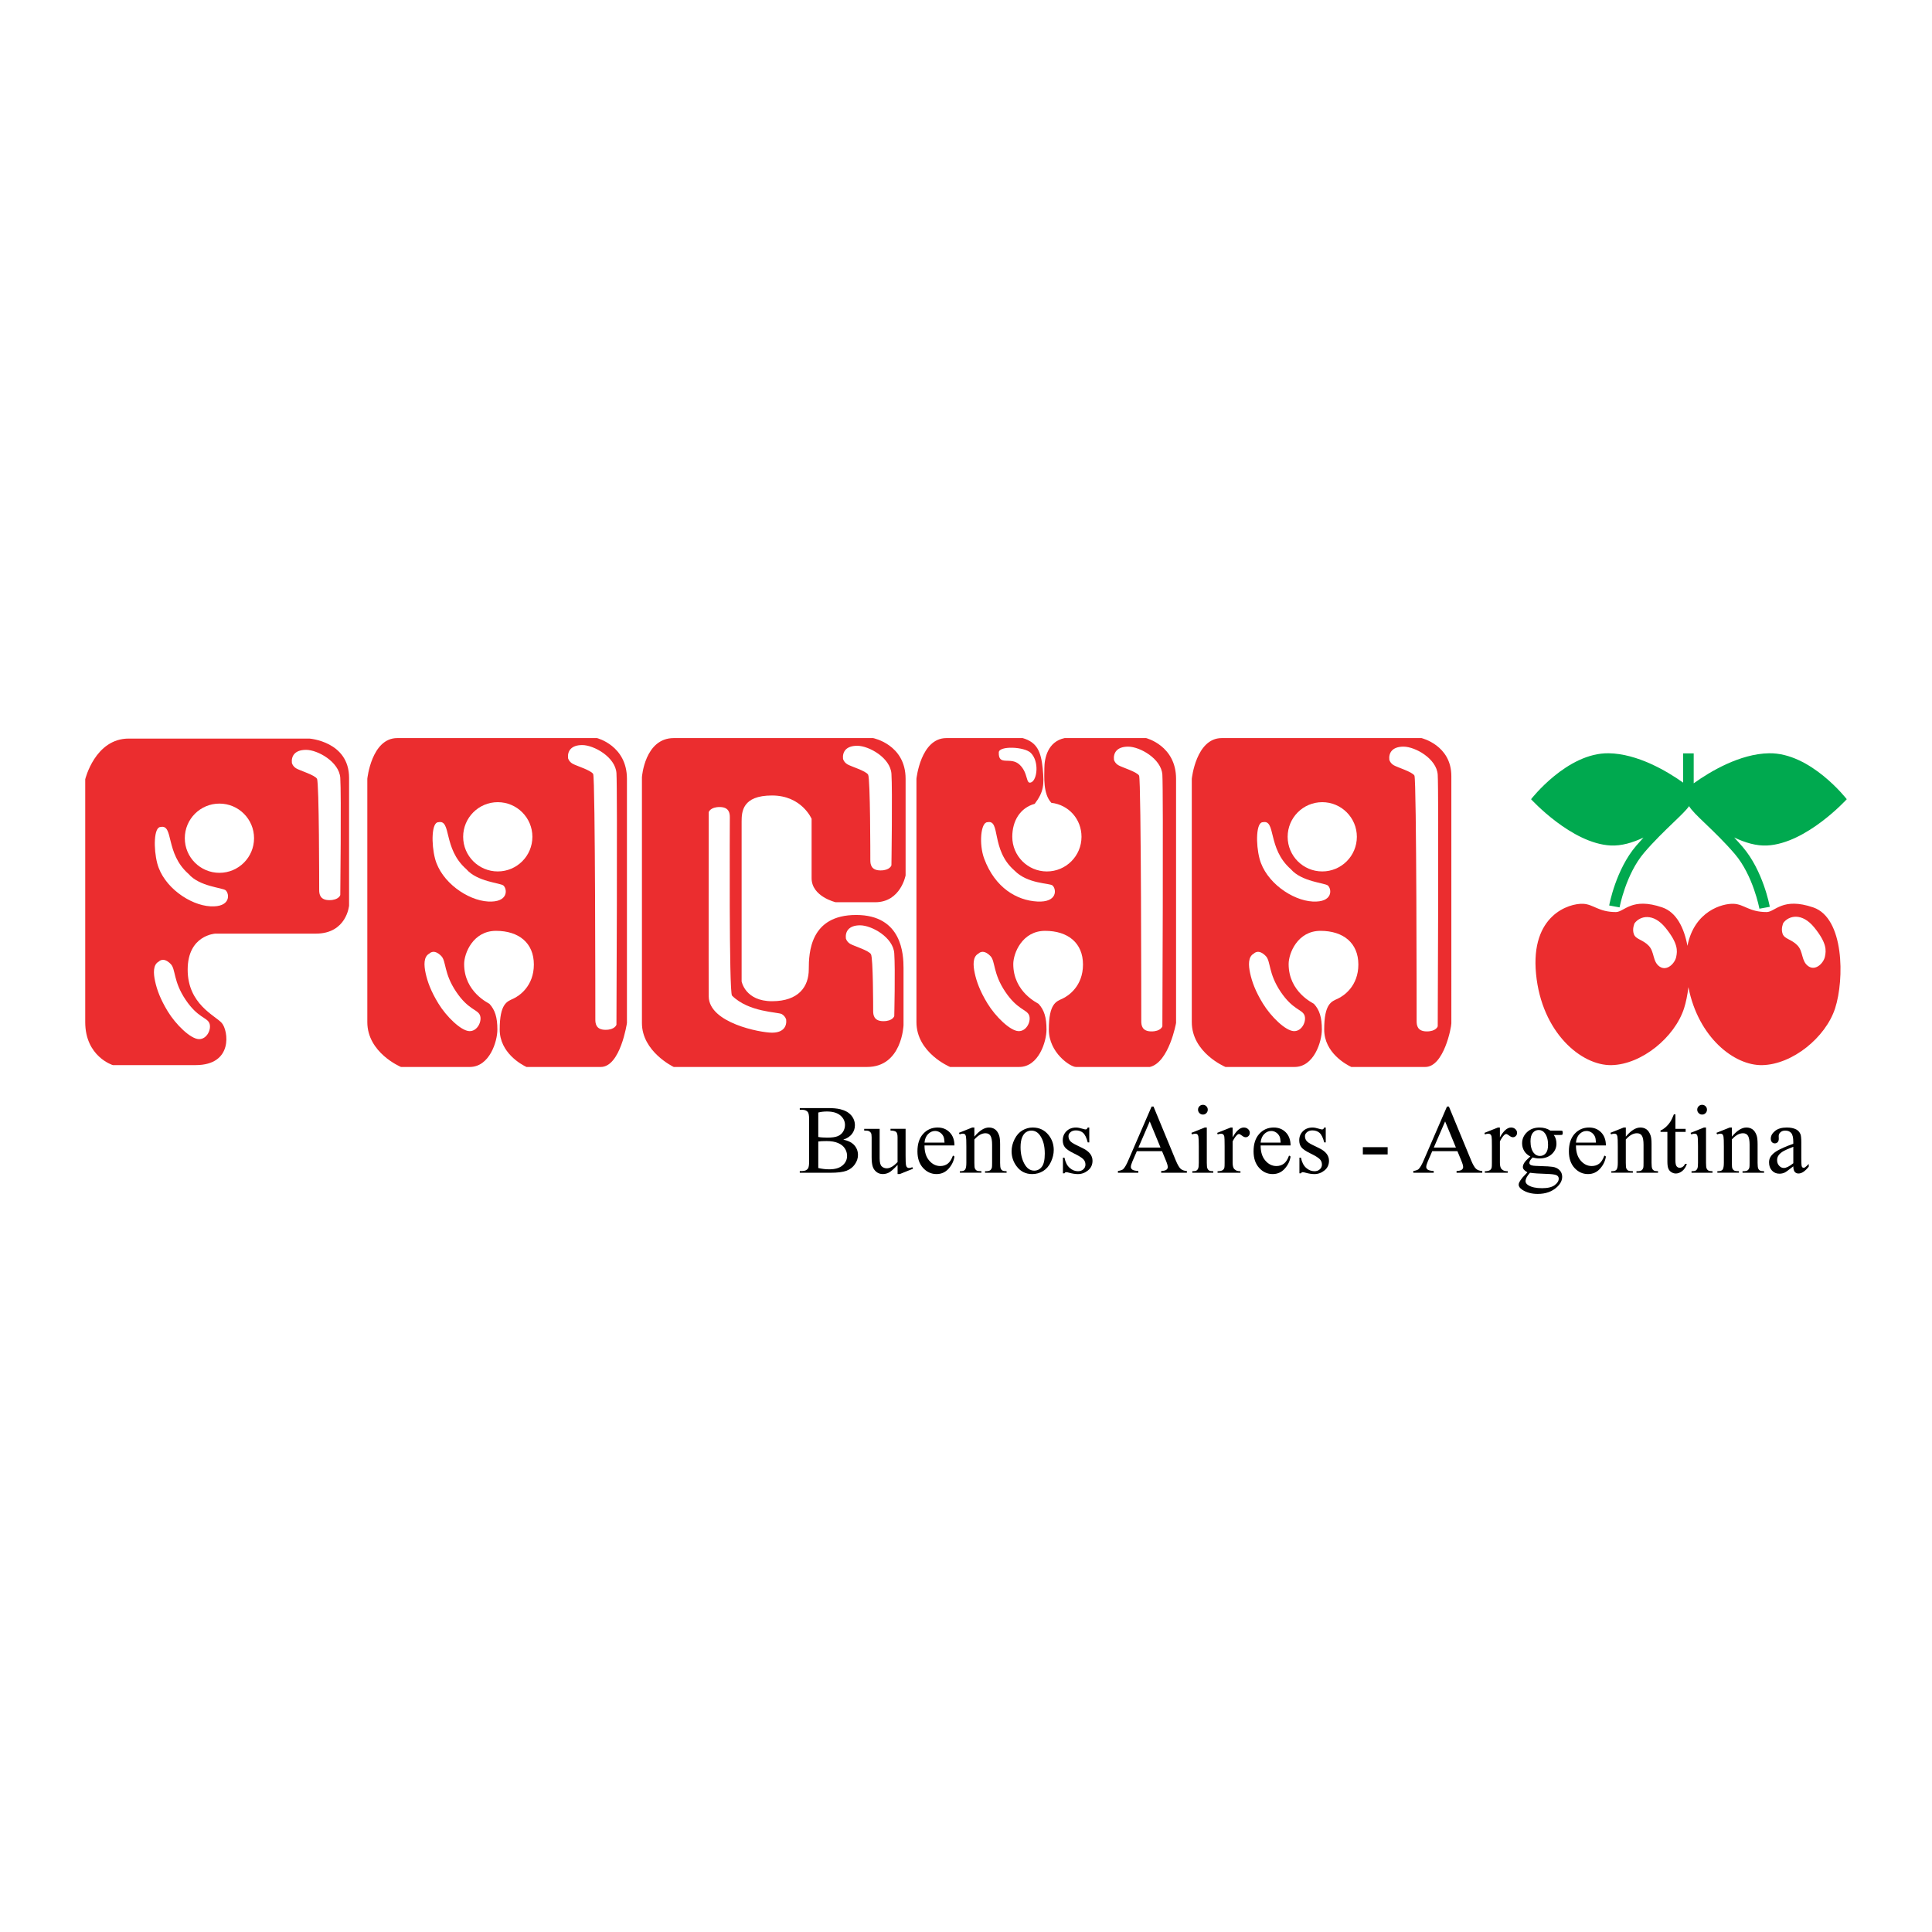 <?xml version="1.0" encoding="utf-8"?>
<!-- Generator: Adobe Illustrator 13.0.0, SVG Export Plug-In . SVG Version: 6.00 Build 14948)  -->
<!DOCTYPE svg PUBLIC "-//W3C//DTD SVG 1.0//EN" "http://www.w3.org/TR/2001/REC-SVG-20010904/DTD/svg10.dtd">
<svg version="1.0" id="Layer_1" xmlns="http://www.w3.org/2000/svg" xmlns:xlink="http://www.w3.org/1999/xlink" x="0px" y="0px"
	 width="192.756px" height="192.756px" viewBox="0 0 192.756 192.756" enable-background="new 0 0 192.756 192.756"
	 xml:space="preserve">
<g>
	<polygon fill-rule="evenodd" clip-rule="evenodd" fill="#FFFFFF" points="0,0 192.756,0 192.756,192.756 0,192.756 0,0 	"/>
	<path fill-rule="evenodd" clip-rule="evenodd" fill="#EB2D2F" d="M180.914,90.535c-3.08-1.055-3.814,0.461-4.654,0.461
		c-1.742,0-2.24-0.775-3.281-0.824c-1.147-0.052-3.937,0.727-4.623,4.194c-0.332-1.806-1.1-3.346-2.502-3.831
		c-3.067-1.055-3.799,0.461-4.635,0.461c-1.732,0-2.23-0.775-3.268-0.824c-1.4-0.065-5.269,1.121-4.7,6.992
		c0.566,5.87,4.534,9.17,7.534,9.104s6.301-2.771,7.236-5.673c0.189-0.592,0.338-1.319,0.432-2.107
		c0.99,5.039,4.592,7.841,7.371,7.78c3.014-0.066,6.329-2.771,7.267-5.673C184.027,97.692,183.994,91.591,180.914,90.535
		L180.914,90.535z M167.233,95.481c-0.131,0.627-0.923,1.452-1.649,0.958c-0.725-0.496-0.493-1.453-1.087-2.079
		c-0.595-0.626-1.287-0.626-1.484-1.154c-0.198-0.527,0.065-1.088,0.065-1.088c0.529-0.727,1.848-1.088,3.1,0.46
		C167.431,94.13,167.365,94.855,167.233,95.481L167.233,95.481z M182.074,95.448c-0.131,0.628-0.923,1.452-1.647,0.957
		c-0.727-0.496-0.496-1.452-1.09-2.077c-0.593-0.627-1.286-0.627-1.484-1.154c-0.197-0.529,0.067-1.089,0.067-1.089
		c0.527-0.724,1.847-1.089,3.1,0.461C182.273,94.096,182.207,94.824,182.074,95.448L182.074,95.448z"/>
	<path fill-rule="evenodd" clip-rule="evenodd" fill="#00A94F" d="M176.304,84.355c3.925-0.197,7.948-4.617,7.948-4.617
		s-3.595-4.65-7.751-4.584c-2.911,0.046-5.887,1.825-7.52,2.998v-2.987h-1.054v2.917c-1.653-1.174-4.568-2.882-7.422-2.928
		c-4.156-0.066-7.75,4.584-7.75,4.584s4.023,4.42,7.948,4.617c1.054,0.054,2.186-0.277,3.27-0.791
		c-0.245,0.265-0.492,0.541-0.735,0.824c-2.013,2.356-2.663,5.806-2.689,5.952l1.036,0.19c0.006-0.033,0.626-3.321,2.454-5.458
		c0.997-1.166,2.064-2.192,2.922-3.015c0.758-0.728,1.291-1.241,1.559-1.63c0.229,0.405,0.793,0.95,1.641,1.763
		c0.857,0.821,1.925,1.847,2.922,3.014c1.827,2.137,2.448,5.426,2.454,5.458l1.036-0.189c-0.026-0.146-0.676-3.596-2.69-5.955
		c-0.286-0.333-0.576-0.655-0.866-0.963C174.106,84.076,175.244,84.41,176.304,84.355L176.304,84.355z M168.578,80.336
		c0.002,0.002,0.006,0.005,0.008,0.008l-0.021,0.011C168.569,80.349,168.573,80.341,168.578,80.336L168.578,80.336z"/>
	<path fill-rule="evenodd" clip-rule="evenodd" fill="#EB2D2F" d="M87.108,73.639c0,0-16.993,0-19.889,0
		c-2.894,0-3.173,3.894-3.173,3.894v24.532c0,2.854,3.116,4.358,3.172,4.386h19.292c3.49,0,3.635-4.165,3.635-4.165s0-4.37,0-5.71
		s-0.141-5.289-4.726-5.289s-4.727,3.736-4.727,5.43c0,1.693-0.986,3.174-3.667,3.174s-3.033-1.975-3.033-1.975s0-14.952,0-15.941
		c0-0.988,0.069-2.609,3.033-2.609c2.962,0,3.949,2.327,3.949,2.327s0,4.091,0,5.926c0,1.833,2.398,2.397,2.398,2.397
		s1.411,0,3.949,0c2.539,0,3.031-2.681,3.031-2.681s0-6.207,0-9.634C90.354,74.271,87.108,73.639,87.108,73.639L87.108,73.639z
		 M85.809,92.319c1.162,0,3.304,1.198,3.412,2.796c0.109,1.596,0,6.259,0,6.259s-0.145,0.508-1.088,0.508
		c-0.945,0-1.017-0.617-1.017-1.016c0-0.4-0.001-5.28-0.219-5.661c-0.217-0.38-1.704-0.816-2.069-1.035
		c-0.362-0.216-0.435-0.543-0.435-0.543C84.321,92.974,84.646,92.319,85.809,92.319L85.809,92.319z M78.001,101.178
		c0.363,0.22,0.436,0.546,0.436,0.546c0.074,0.652-0.253,1.306-1.415,1.306c-1.163,0-6.279-0.965-6.312-3.606
		c-0.021-1.603,0-18.398,0-18.398s0.145-0.508,1.089-0.508c0.944,0,1.016,0.617,1.016,1.016c0,0.399-0.093,17.49,0.218,17.799
		C74.708,101.007,77.639,100.961,78.001,101.178L78.001,101.178z M88.938,86.334c0,0-0.146,0.508-1.088,0.508
		c-0.945,0-1.017-0.617-1.017-1.016s0-8.153-0.219-8.535c-0.217-0.381-1.705-0.816-2.068-1.034
		c-0.363-0.217-0.436-0.544-0.436-0.544c-0.073-0.654,0.255-1.307,1.417-1.307c1.161,0,3.304,1.196,3.412,2.794
		C89.048,78.797,88.938,86.334,88.938,86.334L88.938,86.334z"/>
	<path fill-rule="evenodd" clip-rule="evenodd" fill="#EB2D2F" d="M114.349,73.639c0,0-3.563,0-8.134,0
		c-1.685,0.351-2.018,2.018-2.018,3.006c0,0.818-0.147,2.56,0.697,3.452c1.721,0.196,3.008,1.618,3.008,3.391
		c0,1.908-1.546,3.456-3.453,3.456s-3.453-1.548-3.453-3.456c0-1.586,0.78-2.887,2.239-3.291c0.902-1.196,0.957-1.908,0.797-3.518
		c-0.17-1.694-0.563-2.624-1.998-3.04c-3.74,0-6.579,0-7.615,0c-2.568,0-2.985,4.062-2.985,4.062v24.271
		c0,3.053,3.298,4.453,3.357,4.479h6.896c1.938,0,2.723-2.526,2.723-3.733c0-1.212-0.233-1.96-0.794-2.566
		c-0.062-0.067-2.521-1.161-2.521-3.968c0-1.073,0.888-3.313,3.175-3.313s3.78,1.213,3.78,3.36c0,2.148-1.445,3.128-2.054,3.408
		c-0.606,0.28-1.353,0.467-1.353,3.08c0,2.32,2.155,3.733,2.701,3.733h7.378c1.913-0.461,2.614-4.386,2.614-4.386s0-21.052,0-24.364
		C117.337,74.386,114.349,73.639,114.349,73.639L114.349,73.639z M102.844,75.119c0.852,0.853,0.64,2.663,0.054,2.93
		c-0.587,0.267-0.267-0.907-1.173-1.757c-0.904-0.852-2.122,0.201-2.075-1.225C99.672,74.385,102.217,74.492,102.844,75.119
		L102.844,75.119z M102.661,101.265c0.254,0.567-0.216,1.647-1.053,1.611c-0.835-0.037-2.286-1.451-3.085-2.758
		c-0.751-1.23-1.09-2.18-1.271-3.015c-0.175-0.802-0.216-1.649,0.362-1.96c0.023-0.013,0.453-0.522,1.199,0.241
		c0.508,0.522,0.234,1.711,1.488,3.572C101.501,100.733,102.407,100.698,102.661,101.265L102.661,101.265z M103.49,89.945
		c-2.033-0.108-4.214-1.354-5.3-4.283c-0.531-1.431-0.345-3.629,0.325-3.629c1.343-0.292,0.317,2.733,2.678,4.801
		c1.331,1.384,3.531,1.251,3.82,1.515C105.414,88.711,105.521,90.054,103.49,89.945L103.49,89.945z M115.97,102.396
		c0,0-0.146,0.508-1.089,0.508c-0.944,0-1.016-0.616-1.016-1.018c0-0.398-0.002-24.125-0.219-24.505
		c-0.219-0.382-1.707-0.817-2.069-1.036c-0.362-0.217-0.437-0.544-0.437-0.544c-0.071-0.653,0.255-1.308,1.417-1.308
		c1.161,0,3.304,1.198,3.412,2.795C116.077,78.888,115.97,102.396,115.97,102.396L115.97,102.396z"/>
	<path fill-rule="evenodd" clip-rule="evenodd" fill="#EB2D2F" d="M30.86,73.687c0,0-14.656,0-18.016,0
		c-3.36,0-4.341,4.06-4.341,4.06v24.225c0,3.452,2.754,4.294,2.754,4.294s4.48,0,8.261,0c3.78,0,3.263-3.455,2.609-4.201
		c-0.653-0.747-3.403-1.868-3.403-5.322c0-3.452,2.753-3.594,2.753-3.594s6.955,0,10.036,0c3.08,0,3.314-2.8,3.314-2.8
		s0-9.101,0-12.742S30.86,73.687,30.86,73.687L30.86,73.687z M20.881,102.064c0.254,0.567-0.216,1.646-1.052,1.61
		c-0.834-0.038-2.287-1.452-3.085-2.759c-0.751-1.229-1.089-2.178-1.27-3.014c-0.175-0.803-0.216-1.65,0.361-1.961
		c0.024-0.013,0.454-0.522,1.199,0.242c0.508,0.521,0.234,1.709,1.489,3.571C19.72,101.531,20.628,101.497,20.881,102.064
		L20.881,102.064z M20.991,90.424c-2.034-0.11-4.684-1.924-5.301-4.283c-0.386-1.477-0.343-3.631,0.327-3.631
		c1.342-0.289,0.435,2.615,2.795,4.683c1.089,1.271,3.414,1.37,3.703,1.634C22.914,89.19,23.024,90.534,20.991,90.424L20.991,90.424
		z M21.893,87.082c-1.908,0-3.455-1.546-3.455-3.454c0-1.907,1.546-3.454,3.455-3.454c1.907,0,3.454,1.547,3.454,3.454
		C25.346,85.536,23.8,87.082,21.893,87.082L21.893,87.082z M33.95,89.299c0,0-0.145,0.508-1.089,0.508
		c-0.944,0-1.016-0.616-1.016-1.017c0-0.399,0-10.708-0.219-11.09c-0.217-0.38-1.705-0.817-2.068-1.035
		c-0.363-0.218-0.436-0.544-0.436-0.544c-0.073-0.654,0.254-1.308,1.416-1.308c1.162,0,3.304,1.198,3.412,2.796
		C34.059,79.207,33.95,89.299,33.95,89.299L33.95,89.299z"/>
	<path fill-rule="evenodd" clip-rule="evenodd" fill="#EB2D2F" d="M59.563,73.639c0,0-17.361,0-19.93,0
		c-2.568,0-2.986,4.062-2.986,4.062v24.271c0,3.053,3.297,4.453,3.357,4.479h6.896c1.938-0.027,2.723-2.526,2.723-3.733
		c0-1.212-0.234-1.96-0.794-2.566c-0.062-0.067-2.522-1.161-2.522-3.968c0-1.073,0.89-3.313,3.177-3.313
		c2.287,0,3.779,1.213,3.779,3.36c0,2.148-1.446,3.128-2.053,3.408c-0.606,0.28-1.354,0.467-1.354,3.08
		c0,2.32,2.174,3.499,2.67,3.733h7.411c1.966,0,2.613-4.386,2.613-4.386s0-21.052,0-24.364
		C62.55,74.386,59.563,73.639,59.563,73.639L59.563,73.639z M47.875,101.265c0.253,0.567-0.218,1.647-1.052,1.611
		c-0.835-0.037-2.288-1.451-3.085-2.758c-0.752-1.23-1.089-2.18-1.271-3.015c-0.175-0.802-0.215-1.649,0.362-1.96
		c0.023-0.013,0.452-0.522,1.198,0.241c0.508,0.522,0.235,1.711,1.489,3.572C46.713,100.733,47.621,100.698,47.875,101.265
		L47.875,101.265z M48.704,89.945c-2.033-0.108-4.684-1.922-5.301-4.283c-0.386-1.476-0.343-3.629,0.327-3.629
		c1.343-0.292,0.436,2.612,2.794,4.683c1.089,1.269,3.413,1.37,3.703,1.634C50.627,88.711,50.736,90.054,48.704,89.945
		L48.704,89.945z M49.663,86.943c-1.907,0-3.454-1.548-3.454-3.456c0-1.906,1.547-3.454,3.454-3.454s3.454,1.548,3.454,3.454
		C53.117,85.396,51.57,86.943,49.663,86.943L49.663,86.943z M61.503,102.236c0,0-0.146,0.509-1.089,0.509
		c-0.944,0-1.017-0.618-1.017-1.018c0-0.398,0-24.126-0.217-24.506c-0.218-0.381-1.707-0.817-2.069-1.035
		c-0.364-0.218-0.436-0.544-0.436-0.544c-0.072-0.653,0.254-1.307,1.416-1.307s3.304,1.199,3.413,2.796
		C61.613,78.727,61.503,102.236,61.503,102.236L61.503,102.236z"/>
	<path fill-rule="evenodd" clip-rule="evenodd" fill="#EB2D2F" d="M141.822,73.639c0,0-17.36,0-19.931,0
		c-2.567,0-2.986,4.062-2.986,4.062v24.271c0,3.053,3.3,4.453,3.36,4.479h6.896c1.936,0,2.72-2.526,2.72-3.733
		c0-1.212-0.231-1.96-0.793-2.566c-0.061-0.067-2.521-1.161-2.521-3.968c0-1.073,0.889-3.313,3.176-3.313
		c2.286,0,3.78,1.213,3.78,3.36c0,2.148-1.448,3.128-2.054,3.408c-0.608,0.28-1.354,0.467-1.354,3.08
		c0,2.32,2.209,3.499,2.703,3.733h7.377c1.854,0,2.606-3.941,2.606-4.349V77.429C144.802,74.342,141.822,73.639,141.822,73.639
		L141.822,73.639z M130.134,101.265c0.255,0.567-0.217,1.647-1.051,1.611c-0.836-0.037-2.287-1.451-3.085-2.758
		c-0.754-1.23-1.09-2.18-1.271-3.015c-0.176-0.802-0.215-1.649,0.362-1.96c0.022-0.013,0.453-0.522,1.198,0.241
		c0.509,0.522,0.234,1.711,1.487,3.572C128.973,100.733,129.881,100.698,130.134,101.265L130.134,101.265z M130.962,89.945
		c-2.032-0.108-4.683-1.922-5.299-4.283c-0.386-1.476-0.343-3.629,0.326-3.629c1.343-0.292,0.436,2.612,2.795,4.683
		c1.091,1.269,3.413,1.37,3.701,1.634C132.887,88.711,132.995,90.054,130.962,89.945L130.962,89.945z M131.922,86.943
		c-1.908,0-3.453-1.548-3.453-3.456c0-1.906,1.545-3.454,3.453-3.454c1.907,0,3.452,1.548,3.452,3.454
		C135.374,85.396,133.829,86.943,131.922,86.943L131.922,86.943z M143.442,102.396c0,0-0.146,0.508-1.088,0.508
		c-0.946,0-1.017-0.616-1.017-1.018c0-0.398,0-24.125-0.22-24.505c-0.217-0.382-1.705-0.817-2.067-1.036
		c-0.363-0.217-0.436-0.544-0.436-0.544c-0.074-0.653,0.253-1.308,1.414-1.308c1.163,0,3.306,1.198,3.413,2.795
		C143.553,78.888,143.442,102.396,143.442,102.396L143.442,102.396z"/>
	<path fill-rule="evenodd" clip-rule="evenodd" d="M81.64,110.997c0.253-0.068,0.539-0.103,0.856-0.103
		c0.59,0,1.039,0.131,1.347,0.393c0.308,0.263,0.461,0.579,0.461,0.952c0,0.239-0.062,0.461-0.185,0.663
		c-0.124,0.204-0.303,0.354-0.536,0.452c-0.233,0.099-0.582,0.147-1.044,0.147c-0.181,0-0.347-0.005-0.498-0.017
		c-0.151-0.011-0.285-0.026-0.402-0.049V110.997L81.64,110.997z M85,113.135c0.196-0.255,0.294-0.544,0.294-0.866
		c0-0.376-0.125-0.709-0.375-0.999c-0.25-0.288-0.613-0.489-1.088-0.604c-0.314-0.076-0.731-0.114-1.25-0.114h-2.787v0.171h0.243
		c0.244,0,0.428,0.07,0.551,0.211c0.092,0.104,0.139,0.358,0.139,0.76v4.169c0,0.364-0.038,0.601-0.11,0.713
		c-0.118,0.172-0.311,0.258-0.58,0.258h-0.243v0.172h3.046c0.726,0,1.267-0.068,1.62-0.202c0.354-0.136,0.632-0.352,0.835-0.646
		c0.203-0.295,0.305-0.602,0.305-0.924c0-0.423-0.154-0.782-0.461-1.074c-0.223-0.21-0.557-0.362-1.004-0.458
		C84.515,113.578,84.804,113.389,85,113.135L85,113.135z M81.64,113.888c0.085-0.016,0.198-0.026,0.338-0.033
		c0.139-0.006,0.308-0.01,0.504-0.01c0.453,0,0.834,0.066,1.142,0.2c0.308,0.133,0.533,0.316,0.676,0.547
		c0.144,0.232,0.214,0.474,0.214,0.724c0,0.381-0.151,0.7-0.455,0.959c-0.303,0.259-0.744,0.388-1.322,0.388
		c-0.361,0-0.727-0.043-1.097-0.129V113.888L81.64,113.888z"/>
	<path fill-rule="evenodd" clip-rule="evenodd" d="M90.351,112.627v2.664c0,0.512,0.012,0.823,0.036,0.938
		c0.024,0.113,0.063,0.192,0.116,0.237c0.053,0.044,0.115,0.066,0.186,0.066c0.099,0,0.212-0.026,0.337-0.081l0.068,0.152
		l-1.324,0.533h-0.218v-0.911c-0.374,0.401-0.659,0.653-0.855,0.757c-0.196,0.103-0.404,0.154-0.623,0.154
		c-0.244,0-0.455-0.071-0.634-0.213c-0.179-0.143-0.304-0.326-0.373-0.55c-0.07-0.224-0.104-0.54-0.104-0.949v-1.962
		c0-0.204-0.023-0.347-0.067-0.426s-0.111-0.138-0.199-0.181c-0.088-0.043-0.247-0.062-0.477-0.06v-0.171h1.542v2.941
		c0,0.41,0.069,0.679,0.21,0.807c0.14,0.128,0.31,0.191,0.507,0.191c0.135,0,0.289-0.042,0.46-0.13
		c0.171-0.085,0.375-0.251,0.611-0.493v-2.479c0-0.257-0.046-0.431-0.136-0.521c-0.091-0.091-0.281-0.139-0.568-0.146v-0.171H90.351
		L90.351,112.627z"/>
	<path fill-rule="evenodd" clip-rule="evenodd" d="M92.598,113.143c0.206-0.204,0.438-0.307,0.7-0.307
		c0.17,0,0.332,0.051,0.488,0.152c0.155,0.103,0.272,0.241,0.351,0.418c0.05,0.114,0.083,0.312,0.1,0.591h-1.999
		C92.272,113.633,92.392,113.348,92.598,113.143L92.598,113.143z M95.226,114.282c0-0.543-0.158-0.978-0.472-1.303
		c-0.315-0.324-0.717-0.486-1.206-0.486c-0.578,0-1.059,0.209-1.441,0.628c-0.383,0.419-0.574,1.003-0.574,1.751
		c0,0.691,0.186,1.242,0.56,1.652c0.373,0.409,0.822,0.613,1.347,0.613c0.482,0,0.884-0.18,1.205-0.539
		c0.321-0.36,0.515-0.764,0.582-1.212l-0.152-0.096c-0.142,0.39-0.317,0.661-0.526,0.815c-0.209,0.154-0.455,0.231-0.737,0.231
		c-0.424,0-0.793-0.182-1.107-0.547c-0.314-0.363-0.47-0.867-0.467-1.509H95.226L95.226,114.282z"/>
	<path fill-rule="evenodd" clip-rule="evenodd" d="M97.213,113.405c0.507-0.607,0.989-0.912,1.45-0.912
		c0.235,0,0.438,0.06,0.609,0.18c0.17,0.12,0.305,0.316,0.406,0.591c0.068,0.19,0.104,0.484,0.104,0.881v1.87
		c0,0.284,0.021,0.478,0.064,0.578c0.034,0.081,0.089,0.146,0.164,0.19c0.076,0.047,0.216,0.069,0.419,0.069v0.152h-2.151v-0.152
		h0.091c0.202,0,0.345-0.032,0.426-0.096s0.137-0.157,0.169-0.281c0.012-0.05,0.019-0.203,0.019-0.461v-1.805
		c0-0.401-0.051-0.692-0.152-0.874c-0.101-0.182-0.271-0.271-0.511-0.271c-0.37,0-0.739,0.208-1.106,0.624v2.326
		c0,0.305,0.017,0.491,0.051,0.563c0.044,0.095,0.104,0.165,0.182,0.207c0.078,0.046,0.234,0.067,0.471,0.067v0.152h-2.151v-0.152
		h0.093c0.217,0,0.364-0.058,0.44-0.174c0.076-0.117,0.114-0.338,0.114-0.664v-1.637c0-0.532-0.013-0.857-0.037-0.973
		c-0.023-0.115-0.06-0.193-0.11-0.236c-0.05-0.041-0.117-0.062-0.2-0.062c-0.09,0-0.198,0.023-0.323,0.071l-0.072-0.152l1.333-0.533
		h0.208V113.405L97.213,113.405z"/>
	<path fill-rule="evenodd" clip-rule="evenodd" d="M103.743,113.257c0.33,0.447,0.495,1.061,0.495,1.84
		c0,0.622-0.099,1.061-0.297,1.315c-0.198,0.256-0.451,0.383-0.756,0.383c-0.409,0-0.738-0.23-0.989-0.694
		c-0.25-0.462-0.375-1.013-0.375-1.651c0-0.396,0.052-0.719,0.155-0.971c0.104-0.252,0.24-0.43,0.409-0.53
		c0.168-0.101,0.335-0.15,0.502-0.15C103.234,112.798,103.52,112.951,103.743,113.257L103.743,113.257z M102.007,112.777
		c-0.324,0.19-0.585,0.484-0.783,0.881c-0.198,0.397-0.297,0.796-0.297,1.198c0,0.552,0.163,1.049,0.49,1.491
		c0.387,0.527,0.908,0.79,1.565,0.79c0.402,0,0.769-0.103,1.097-0.306c0.328-0.204,0.586-0.508,0.773-0.909s0.28-0.798,0.28-1.19
		c0-0.558-0.169-1.053-0.509-1.483c-0.399-0.504-0.93-0.756-1.59-0.756C102.673,112.493,102.33,112.589,102.007,112.777
		L102.007,112.777z"/>
	<path fill-rule="evenodd" clip-rule="evenodd" d="M108.677,112.493v1.484h-0.153c-0.12-0.463-0.273-0.78-0.463-0.947
		c-0.188-0.168-0.428-0.251-0.719-0.251c-0.222,0-0.4,0.059-0.537,0.176c-0.136,0.118-0.203,0.248-0.203,0.393
		c0,0.178,0.049,0.33,0.146,0.458c0.095,0.131,0.293,0.269,0.594,0.415l0.693,0.339c0.644,0.316,0.965,0.731,0.965,1.248
		c0,0.399-0.15,0.721-0.45,0.964c-0.3,0.245-0.635,0.366-1.006,0.366c-0.267,0-0.571-0.047-0.914-0.143
		c-0.104-0.031-0.19-0.048-0.257-0.048c-0.073,0-0.131,0.038-0.171,0.114h-0.153v-1.561h0.153c0.088,0.447,0.258,0.785,0.509,1.011
		c0.25,0.228,0.531,0.341,0.842,0.341c0.219,0,0.397-0.064,0.536-0.194c0.138-0.128,0.206-0.284,0.206-0.466
		c0-0.221-0.076-0.405-0.229-0.555c-0.152-0.15-0.46-0.337-0.92-0.562c-0.462-0.226-0.764-0.431-0.903-0.616
		c-0.141-0.183-0.212-0.413-0.212-0.692c0-0.362,0.123-0.664,0.369-0.908c0.247-0.244,0.565-0.365,0.956-0.365
		c0.172,0,0.38,0.038,0.625,0.115c0.162,0.05,0.271,0.075,0.324,0.075c0.051,0,0.091-0.012,0.119-0.036
		c0.028-0.022,0.062-0.073,0.1-0.154H108.677L108.677,112.493z"/>
	<path fill-rule="evenodd" clip-rule="evenodd" d="M113.58,114.492l1.129-2.608l1.077,2.608H113.58L113.58,114.492z
		 M116.319,115.779c0.126,0.301,0.19,0.521,0.19,0.66c0,0.104-0.045,0.192-0.136,0.266s-0.264,0.116-0.521,0.128v0.172h2.563v-0.172
		c-0.264-0.015-0.469-0.088-0.617-0.218c-0.147-0.128-0.311-0.41-0.492-0.843l-2.22-5.373h-0.189l-2.3,5.312
		c-0.197,0.471-0.376,0.782-0.538,0.936c-0.079,0.076-0.254,0.139-0.523,0.187v0.172h2.036v-0.172
		c-0.312-0.022-0.514-0.071-0.607-0.145c-0.094-0.076-0.141-0.162-0.141-0.263c0-0.123,0.054-0.312,0.162-0.563l0.437-1.009h2.514
		L116.319,115.779L116.319,115.779z"/>
	<path fill-rule="evenodd" clip-rule="evenodd" d="M120.016,110.228c0.135,0,0.249,0.048,0.343,0.142
		c0.094,0.095,0.14,0.209,0.14,0.342s-0.046,0.249-0.14,0.345s-0.208,0.143-0.343,0.143c-0.133,0-0.249-0.047-0.344-0.143
		c-0.097-0.096-0.144-0.212-0.144-0.345s0.047-0.247,0.141-0.342C119.764,110.275,119.879,110.228,120.016,110.228L120.016,110.228z
		 M120.403,112.493v3.521c0,0.28,0.021,0.468,0.059,0.562c0.039,0.093,0.096,0.162,0.173,0.207c0.075,0.047,0.215,0.069,0.416,0.069
		v0.152h-2.094v-0.152c0.207,0,0.345-0.021,0.416-0.064c0.07-0.042,0.128-0.112,0.169-0.21c0.042-0.099,0.062-0.285,0.062-0.563
		v-1.675c0-0.49-0.014-0.81-0.042-0.954c-0.022-0.105-0.059-0.178-0.106-0.218c-0.049-0.041-0.114-0.061-0.197-0.061
		c-0.091,0-0.2,0.023-0.328,0.071l-0.068-0.152l1.33-0.533H120.403L120.403,112.493z"/>
	<path fill-rule="evenodd" clip-rule="evenodd" d="M122.98,112.493v0.98c0.361-0.653,0.734-0.98,1.115-0.98
		c0.172,0,0.314,0.054,0.429,0.159c0.113,0.107,0.169,0.229,0.169,0.369c0,0.124-0.04,0.229-0.121,0.314
		c-0.082,0.085-0.179,0.128-0.291,0.128c-0.11,0-0.233-0.054-0.37-0.162c-0.139-0.106-0.239-0.161-0.306-0.161
		c-0.057,0-0.118,0.032-0.185,0.095c-0.142,0.13-0.288,0.343-0.44,0.641v2.101c0,0.244,0.03,0.429,0.093,0.554
		c0.043,0.086,0.117,0.161,0.225,0.226s0.262,0.097,0.463,0.097v0.152h-2.284v-0.152c0.229,0,0.398-0.036,0.51-0.108
		c0.08-0.053,0.138-0.137,0.171-0.251c0.015-0.057,0.023-0.216,0.023-0.479v-1.675c0-0.529-0.011-0.845-0.03-0.945
		c-0.021-0.101-0.06-0.174-0.116-0.22c-0.057-0.045-0.125-0.067-0.209-0.067c-0.1,0-0.213,0.023-0.338,0.071l-0.049-0.152
		l1.34-0.533H122.98L122.98,112.493z"/>
	<path fill-rule="evenodd" clip-rule="evenodd" d="M126.132,113.143c0.206-0.204,0.439-0.307,0.701-0.307
		c0.169,0,0.331,0.051,0.487,0.152c0.155,0.103,0.272,0.241,0.352,0.418c0.049,0.114,0.083,0.312,0.098,0.591h-1.998
		C125.806,113.633,125.926,113.348,126.132,113.143L126.132,113.143z M128.76,114.282c0-0.543-0.157-0.978-0.471-1.303
		c-0.315-0.324-0.718-0.486-1.207-0.486c-0.578,0-1.059,0.209-1.44,0.628c-0.383,0.419-0.574,1.003-0.574,1.751
		c0,0.691,0.187,1.242,0.561,1.652c0.372,0.409,0.821,0.613,1.345,0.613c0.483,0,0.886-0.18,1.205-0.539
		c0.322-0.36,0.516-0.764,0.582-1.212l-0.152-0.096c-0.142,0.39-0.316,0.661-0.525,0.815s-0.455,0.231-0.736,0.231
		c-0.425,0-0.794-0.182-1.107-0.547c-0.314-0.363-0.47-0.867-0.467-1.509H128.76L128.76,114.282z"/>
	<path fill-rule="evenodd" clip-rule="evenodd" d="M132.27,112.493v1.484h-0.152c-0.12-0.463-0.275-0.78-0.463-0.947
		c-0.188-0.168-0.429-0.251-0.719-0.251c-0.222,0-0.4,0.059-0.536,0.176c-0.137,0.118-0.204,0.248-0.204,0.393
		c0,0.178,0.048,0.33,0.146,0.458c0.096,0.131,0.293,0.269,0.594,0.415l0.694,0.339c0.643,0.316,0.964,0.731,0.964,1.248
		c0,0.399-0.149,0.721-0.449,0.964c-0.3,0.245-0.636,0.366-1.007,0.366c-0.266,0-0.57-0.047-0.914-0.143
		c-0.104-0.031-0.189-0.048-0.257-0.048c-0.072,0-0.129,0.038-0.171,0.114h-0.152v-1.561h0.152c0.09,0.447,0.258,0.785,0.51,1.011
		c0.251,0.228,0.531,0.341,0.842,0.341c0.219,0,0.397-0.064,0.535-0.194c0.138-0.128,0.207-0.284,0.207-0.466
		c0-0.221-0.076-0.405-0.229-0.555c-0.152-0.15-0.46-0.337-0.921-0.562c-0.462-0.226-0.763-0.431-0.903-0.616
		c-0.142-0.183-0.211-0.413-0.211-0.692c0-0.362,0.123-0.664,0.369-0.908c0.247-0.244,0.565-0.365,0.956-0.365
		c0.171,0,0.379,0.038,0.625,0.115c0.161,0.05,0.27,0.075,0.324,0.075c0.05,0,0.09-0.012,0.119-0.036
		c0.028-0.022,0.062-0.073,0.1-0.154H132.27L132.27,112.493z"/>
	<polygon fill-rule="evenodd" clip-rule="evenodd" points="135.972,114.454 138.446,114.454 138.446,115.178 135.972,115.178 
		135.972,114.454 	"/>
	<path fill-rule="evenodd" clip-rule="evenodd" d="M143.049,114.492l1.131-2.608l1.077,2.608H143.049L143.049,114.492z
		 M145.789,115.779c0.127,0.301,0.19,0.521,0.19,0.66c0,0.104-0.046,0.192-0.136,0.266s-0.264,0.116-0.521,0.128v0.172h2.564v-0.172
		c-0.265-0.015-0.469-0.088-0.617-0.218c-0.146-0.128-0.311-0.41-0.492-0.843l-2.221-5.373h-0.188l-2.301,5.312
		c-0.197,0.471-0.376,0.782-0.537,0.936c-0.08,0.076-0.255,0.139-0.523,0.187v0.172h2.035v-0.172
		c-0.312-0.022-0.514-0.071-0.607-0.145c-0.094-0.076-0.14-0.162-0.14-0.263c0-0.123,0.054-0.312,0.162-0.563l0.437-1.009h2.513
		L145.789,115.779L145.789,115.779z"/>
	<path fill-rule="evenodd" clip-rule="evenodd" d="M149.646,112.493v0.98c0.361-0.653,0.732-0.98,1.113-0.98
		c0.172,0,0.316,0.054,0.429,0.159c0.113,0.107,0.171,0.229,0.171,0.369c0,0.124-0.042,0.229-0.123,0.314
		c-0.082,0.085-0.179,0.128-0.291,0.128c-0.109,0-0.233-0.054-0.37-0.162c-0.137-0.106-0.239-0.161-0.305-0.161
		c-0.058,0-0.119,0.032-0.186,0.095c-0.142,0.13-0.288,0.343-0.438,0.641v2.101c0,0.244,0.03,0.429,0.093,0.554
		c0.041,0.086,0.116,0.161,0.223,0.226c0.107,0.064,0.262,0.097,0.465,0.097v0.152h-2.285v-0.152c0.228,0,0.398-0.036,0.509-0.108
		c0.082-0.053,0.139-0.137,0.171-0.251c0.017-0.057,0.025-0.216,0.025-0.479v-1.675c0-0.529-0.011-0.845-0.032-0.945
		c-0.021-0.101-0.06-0.174-0.115-0.22c-0.056-0.045-0.126-0.067-0.21-0.067c-0.1,0-0.213,0.023-0.338,0.071l-0.048-0.152
		l1.339-0.533H149.646L149.646,112.493z"/>
	<path fill-rule="evenodd" clip-rule="evenodd" d="M154.126,113.052c0.216,0.281,0.324,0.672,0.324,1.169
		c0,0.382-0.077,0.662-0.229,0.841c-0.153,0.179-0.349,0.268-0.586,0.268c-0.25,0-0.455-0.104-0.618-0.31
		c-0.212-0.272-0.318-0.656-0.318-1.15c0-0.383,0.078-0.667,0.233-0.852c0.156-0.185,0.35-0.277,0.581-0.277
		C153.762,112.74,153.967,112.844,154.126,113.052L154.126,113.052z M152.07,116.026c-0.089,0.152-0.133,0.286-0.133,0.399
		c0,0.101,0.033,0.19,0.101,0.27c0.068,0.08,0.184,0.169,0.348,0.271c-0.301,0.314-0.462,0.487-0.484,0.516
		c-0.168,0.211-0.278,0.375-0.331,0.492c-0.035,0.078-0.052,0.154-0.052,0.23c0,0.172,0.118,0.338,0.355,0.497
		c0.421,0.277,0.938,0.416,1.548,0.416c0.795,0,1.438-0.232,1.934-0.698c0.336-0.315,0.503-0.654,0.503-1.015
		c0-0.262-0.088-0.48-0.263-0.659s-0.409-0.289-0.703-0.33c-0.191-0.033-0.612-0.059-1.262-0.077
		c-0.354-0.011-0.575-0.023-0.663-0.038c-0.152-0.022-0.254-0.059-0.306-0.11c-0.053-0.051-0.077-0.104-0.077-0.159
		c0-0.064,0.022-0.142,0.067-0.234c0.046-0.09,0.135-0.197,0.266-0.32c0.224,0.068,0.443,0.102,0.659,0.102
		c0.521,0,0.936-0.145,1.245-0.431c0.31-0.288,0.465-0.635,0.465-1.039c0-0.353-0.089-0.645-0.266-0.872h0.572
		c0.14,0,0.222-0.004,0.246-0.014s0.042-0.023,0.051-0.039c0.017-0.033,0.025-0.091,0.025-0.176c0-0.074-0.01-0.126-0.029-0.155
		c-0.01-0.02-0.025-0.033-0.047-0.042c-0.022-0.007-0.103-0.012-0.238-0.012h-0.923c-0.305-0.202-0.665-0.305-1.08-0.305
		c-0.508,0-0.925,0.154-1.25,0.464c-0.326,0.311-0.487,0.681-0.487,1.11c0,0.28,0.07,0.537,0.213,0.77
		c0.142,0.233,0.346,0.414,0.611,0.543C152.364,115.659,152.158,115.874,152.07,116.026L152.07,116.026z M154.294,117.119
		c0.488,0.012,0.814,0.053,0.979,0.123c0.162,0.07,0.242,0.188,0.242,0.354c0,0.23-0.136,0.445-0.405,0.647
		c-0.271,0.202-0.691,0.303-1.26,0.303c-0.599,0-1.056-0.099-1.372-0.297c-0.184-0.114-0.274-0.249-0.274-0.402
		c0-0.117,0.037-0.247,0.111-0.388c0.076-0.141,0.188-0.291,0.335-0.454C153.033,117.061,153.581,117.099,154.294,117.119
		L154.294,117.119z"/>
	<path fill-rule="evenodd" clip-rule="evenodd" d="M157.592,113.143c0.206-0.204,0.439-0.307,0.699-0.307
		c0.171,0,0.333,0.051,0.488,0.152c0.156,0.103,0.272,0.241,0.351,0.418c0.052,0.114,0.084,0.312,0.101,0.591h-1.999
		C157.266,113.633,157.387,113.348,157.592,113.143L157.592,113.143z M160.22,114.282c0-0.543-0.158-0.978-0.472-1.303
		c-0.314-0.324-0.716-0.486-1.206-0.486c-0.578,0-1.059,0.209-1.441,0.628s-0.573,1.003-0.573,1.751
		c0,0.691,0.186,1.242,0.559,1.652c0.374,0.409,0.822,0.613,1.348,0.613c0.481,0,0.884-0.18,1.204-0.539
		c0.322-0.36,0.516-0.764,0.582-1.212l-0.152-0.096c-0.142,0.39-0.317,0.661-0.525,0.815c-0.209,0.154-0.454,0.231-0.737,0.231
		c-0.424,0-0.793-0.182-1.106-0.547c-0.314-0.363-0.47-0.867-0.467-1.509H160.22L160.22,114.282z"/>
	<path fill-rule="evenodd" clip-rule="evenodd" d="M162.206,113.405c0.506-0.607,0.991-0.912,1.451-0.912
		c0.235,0,0.438,0.06,0.609,0.18c0.169,0.12,0.304,0.316,0.405,0.591c0.069,0.19,0.104,0.484,0.104,0.881v1.87
		c0,0.284,0.021,0.478,0.065,0.578c0.034,0.081,0.088,0.146,0.164,0.19c0.075,0.047,0.216,0.069,0.418,0.069v0.152h-2.151v-0.152
		h0.091c0.203,0,0.345-0.032,0.426-0.096s0.138-0.157,0.169-0.281c0.013-0.05,0.019-0.203,0.019-0.461v-1.805
		c0-0.401-0.05-0.692-0.15-0.874c-0.102-0.182-0.272-0.271-0.512-0.271c-0.37,0-0.74,0.208-1.107,0.624v2.326
		c0,0.305,0.018,0.491,0.052,0.563c0.044,0.095,0.105,0.165,0.183,0.207c0.077,0.046,0.234,0.067,0.47,0.067v0.152h-2.151v-0.152
		h0.095c0.216,0,0.362-0.058,0.438-0.174c0.076-0.117,0.114-0.338,0.114-0.664v-1.637c0-0.532-0.012-0.857-0.036-0.973
		c-0.023-0.115-0.061-0.193-0.11-0.236c-0.05-0.041-0.116-0.062-0.2-0.062c-0.09,0-0.198,0.023-0.323,0.071l-0.072-0.152
		l1.335-0.533h0.207V113.405L162.206,113.405z"/>
	<path fill-rule="evenodd" clip-rule="evenodd" d="M167.157,111.18v1.447h1.019v0.304h-1.019v2.854c0,0.285,0.041,0.478,0.12,0.577
		c0.079,0.099,0.182,0.148,0.307,0.148c0.104,0,0.203-0.032,0.3-0.097c0.098-0.064,0.173-0.158,0.225-0.284h0.191
		c-0.111,0.316-0.27,0.554-0.473,0.713s-0.413,0.239-0.629,0.239c-0.146,0-0.29-0.041-0.43-0.123s-0.243-0.198-0.31-0.353
		c-0.068-0.152-0.102-0.387-0.102-0.705v-2.97h-0.685v-0.144c0.173-0.068,0.352-0.185,0.534-0.348
		c0.181-0.164,0.345-0.36,0.489-0.591c0.074-0.122,0.177-0.346,0.309-0.669H167.157L167.157,111.18z"/>
	<path fill-rule="evenodd" clip-rule="evenodd" d="M169.822,110.228c0.135,0,0.248,0.048,0.343,0.142
		c0.094,0.095,0.14,0.209,0.14,0.342s-0.046,0.249-0.14,0.345c-0.095,0.096-0.208,0.143-0.343,0.143
		c-0.133,0-0.249-0.047-0.344-0.143c-0.097-0.096-0.145-0.212-0.145-0.345s0.048-0.247,0.142-0.342
		C169.57,110.275,169.686,110.228,169.822,110.228L169.822,110.228z M170.21,112.493v3.521c0,0.28,0.021,0.468,0.058,0.562
		c0.04,0.093,0.097,0.162,0.173,0.207c0.076,0.047,0.216,0.069,0.417,0.069v0.152h-2.094v-0.152c0.207,0,0.345-0.021,0.416-0.064
		c0.07-0.042,0.127-0.112,0.169-0.21c0.042-0.099,0.062-0.285,0.062-0.563v-1.675c0-0.49-0.014-0.81-0.043-0.954
		c-0.022-0.105-0.058-0.178-0.105-0.218c-0.049-0.041-0.114-0.061-0.197-0.061c-0.091,0-0.2,0.023-0.328,0.071l-0.068-0.152
		l1.33-0.533H170.21L170.21,112.493z"/>
	<path fill-rule="evenodd" clip-rule="evenodd" d="M172.787,113.405c0.507-0.607,0.99-0.912,1.45-0.912
		c0.236,0,0.438,0.06,0.609,0.18c0.17,0.12,0.306,0.316,0.406,0.591c0.069,0.19,0.104,0.484,0.104,0.881v1.87
		c0,0.284,0.021,0.478,0.065,0.578c0.033,0.081,0.088,0.146,0.164,0.19c0.075,0.047,0.215,0.069,0.418,0.069v0.152h-2.151v-0.152
		h0.091c0.203,0,0.345-0.032,0.426-0.096s0.138-0.157,0.169-0.281c0.013-0.05,0.02-0.203,0.02-0.461v-1.805
		c0-0.401-0.051-0.692-0.151-0.874c-0.102-0.182-0.272-0.271-0.512-0.271c-0.371,0-0.74,0.208-1.107,0.624v2.326
		c0,0.305,0.018,0.491,0.052,0.563c0.045,0.095,0.104,0.165,0.183,0.207c0.077,0.046,0.234,0.067,0.47,0.067v0.152h-2.151v-0.152
		h0.094c0.217,0,0.363-0.058,0.439-0.174c0.076-0.117,0.114-0.338,0.114-0.664v-1.637c0-0.532-0.012-0.857-0.036-0.973
		c-0.023-0.115-0.061-0.193-0.11-0.236c-0.05-0.041-0.116-0.062-0.199-0.062c-0.091,0-0.199,0.023-0.324,0.071l-0.072-0.152
		l1.335-0.533h0.207V113.405L172.787,113.405z"/>
	<path fill-rule="evenodd" clip-rule="evenodd" d="M177.973,116.528c-0.178,0-0.333-0.073-0.469-0.224
		c-0.136-0.148-0.203-0.335-0.203-0.562c0-0.18,0.053-0.344,0.16-0.494s0.286-0.296,0.535-0.434
		c0.139-0.079,0.447-0.212,0.923-0.399v1.642C178.527,116.372,178.212,116.528,177.973,116.528L177.973,116.528z M179.062,116.919
		c0.093,0.107,0.217,0.162,0.373,0.162c0.325,0,0.668-0.229,1.024-0.686v-0.267c-0.188,0.19-0.316,0.307-0.383,0.348
		c-0.038,0.022-0.082,0.033-0.132,0.033c-0.048,0-0.089-0.016-0.125-0.048c-0.037-0.032-0.062-0.095-0.078-0.19
		c-0.016-0.095-0.024-0.352-0.024-0.771v-1.496c0-0.427-0.028-0.709-0.085-0.847c-0.09-0.212-0.228-0.367-0.414-0.467
		c-0.248-0.132-0.565-0.197-0.952-0.197c-0.505,0-0.896,0.117-1.176,0.348c-0.279,0.232-0.418,0.486-0.418,0.764
		c0,0.145,0.036,0.259,0.111,0.343c0.074,0.084,0.169,0.126,0.286,0.126c0.12,0,0.216-0.041,0.291-0.12
		c0.074-0.08,0.11-0.193,0.11-0.34l-0.009-0.279c0-0.141,0.059-0.265,0.179-0.373c0.117-0.108,0.275-0.163,0.474-0.163
		c0.261,0,0.461,0.081,0.598,0.244c0.137,0.161,0.206,0.461,0.206,0.897v0.172c-0.746,0.273-1.279,0.507-1.601,0.697
		c-0.32,0.19-0.545,0.395-0.674,0.611c-0.096,0.156-0.144,0.34-0.144,0.554c0,0.336,0.098,0.608,0.292,0.815
		c0.193,0.207,0.44,0.311,0.742,0.311c0.192,0,0.373-0.04,0.545-0.121c0.113-0.056,0.394-0.261,0.839-0.614
		C178.922,116.625,178.97,116.81,179.062,116.919L179.062,116.919z"/>
</g>
</svg>
